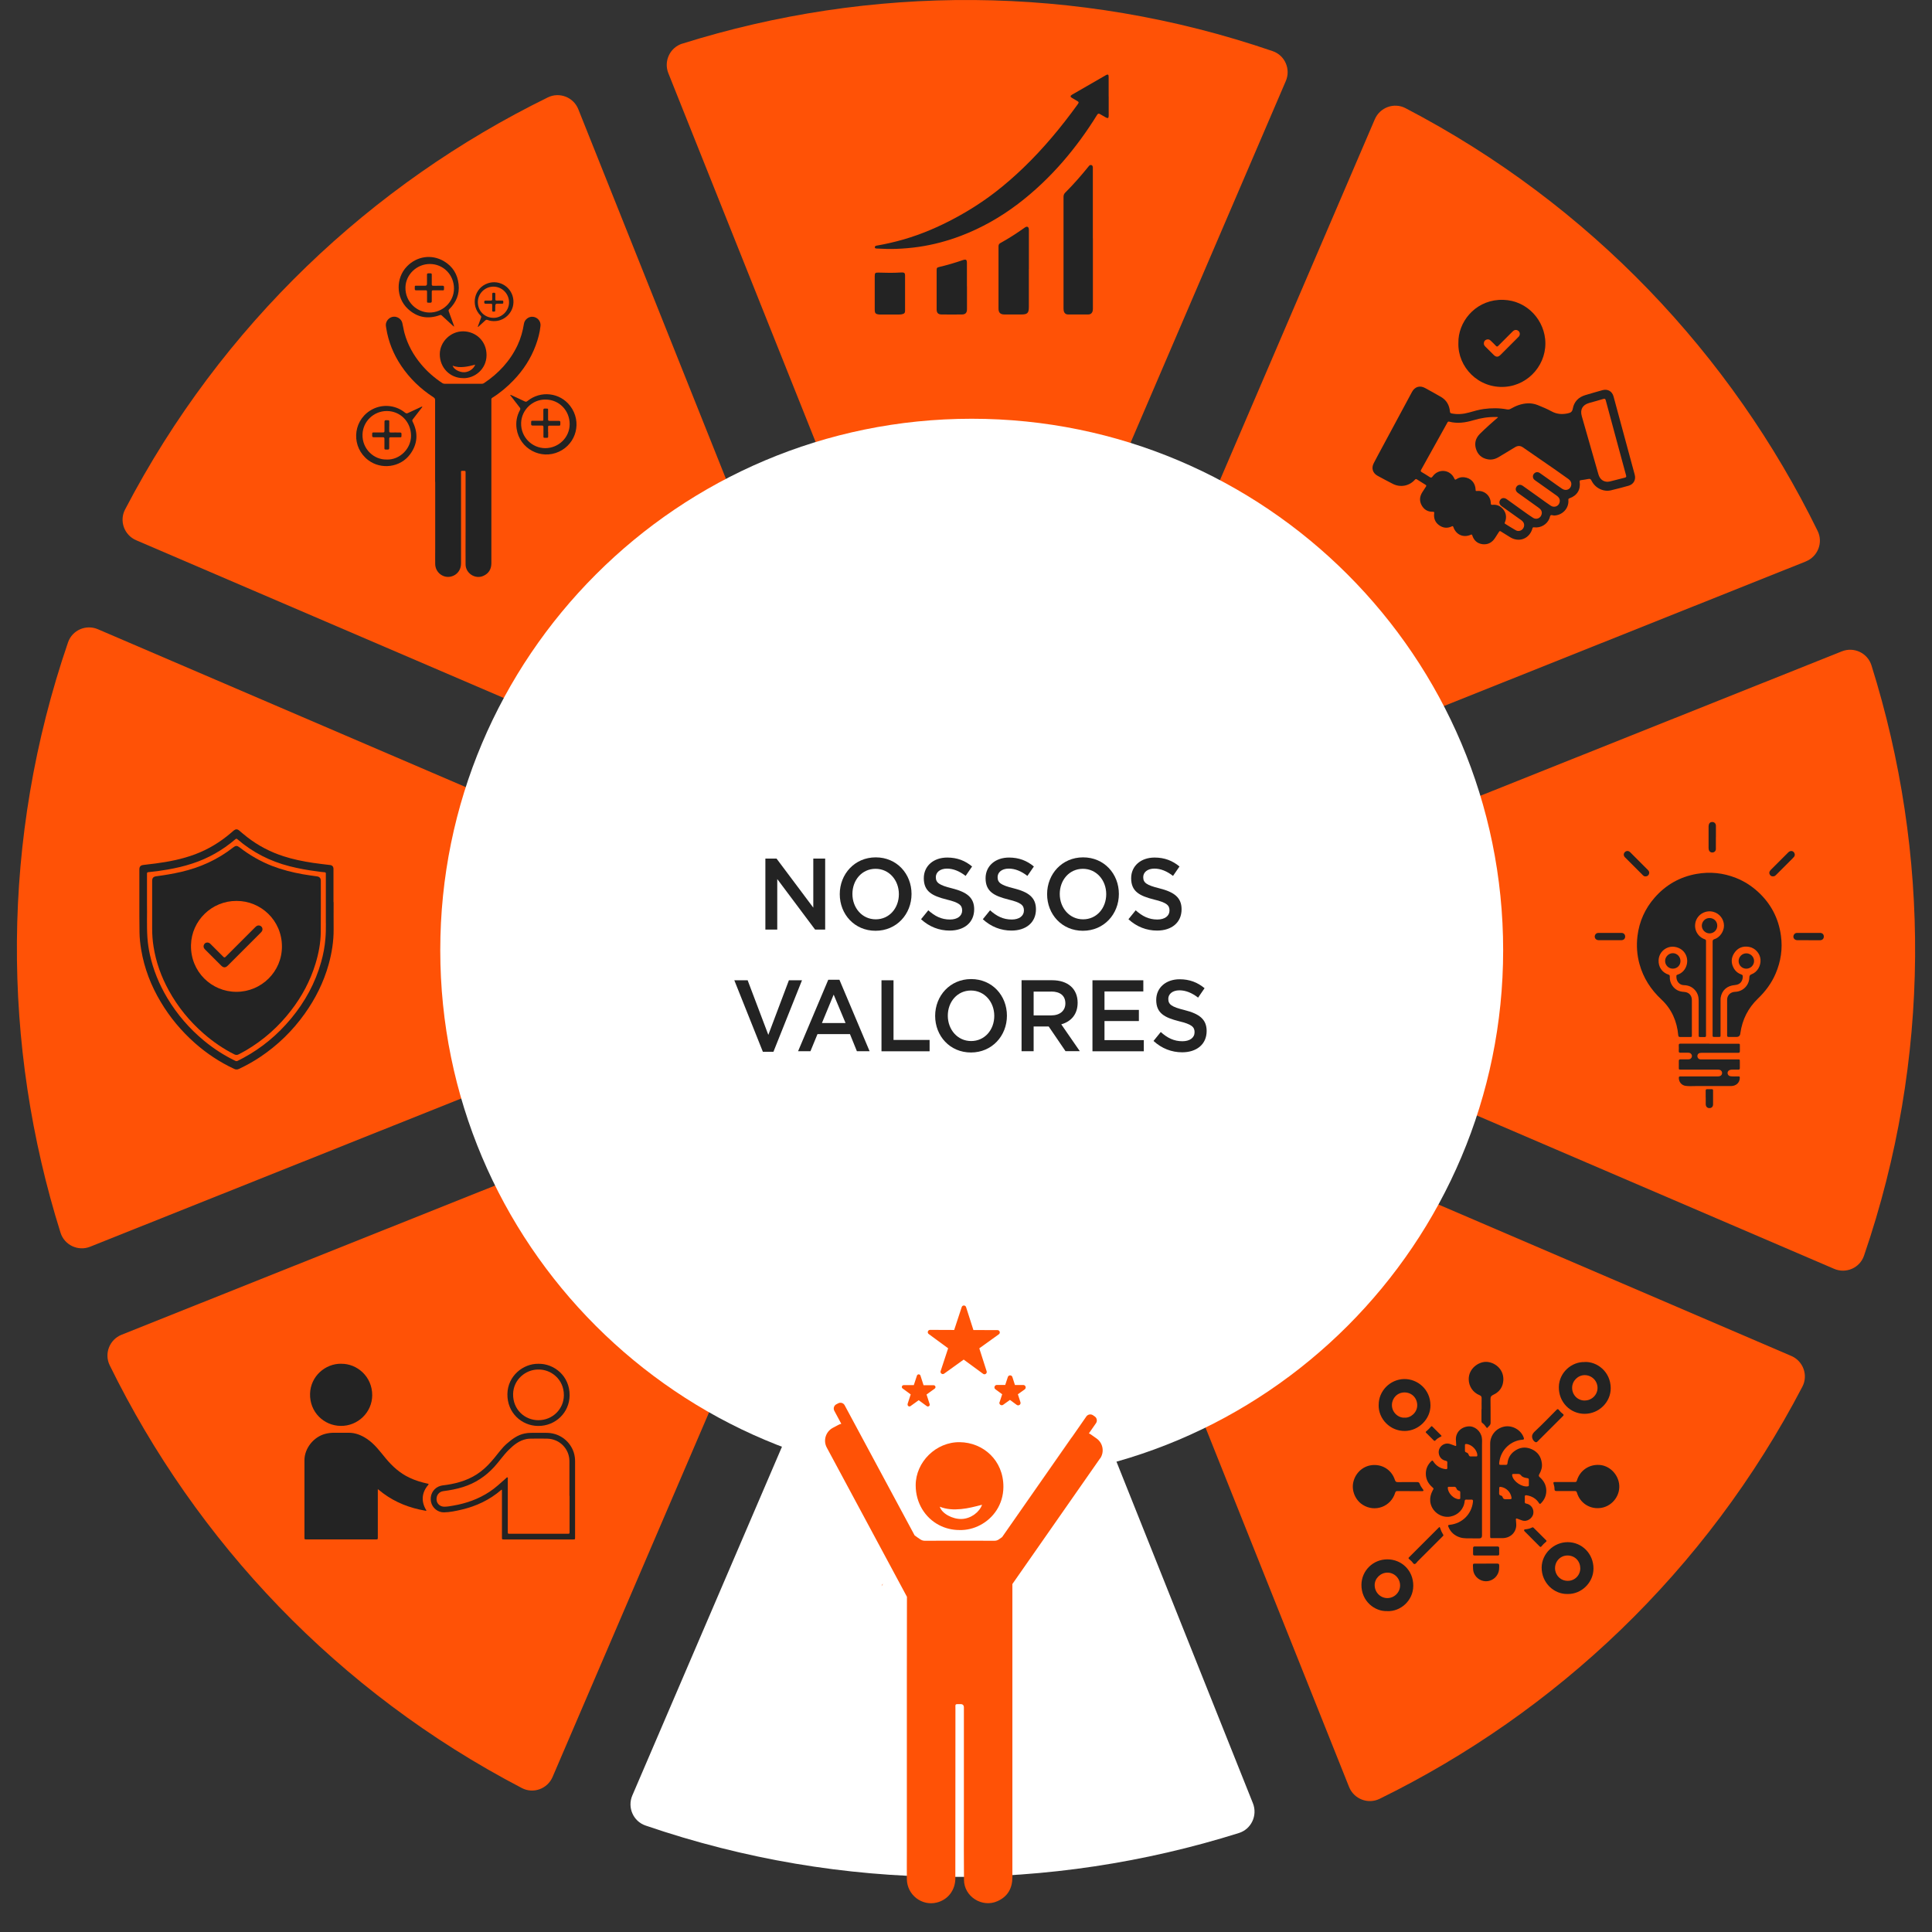 <svg xmlns="http://www.w3.org/2000/svg" width="400" height="400" viewBox="0 0 400 400" fill="none"><rect x="0" y="0" width="400" height="400" fill="#333333" stroke="none"/><g clip-path="url(#clip0_73_633)"><path d="M171.443 173.317L28.183 111.847C25.723 110.787 24.653 107.857 25.893 105.487C45.823 67.267 76.943 38.047 113.423 20.167C115.833 18.987 118.743 20.127 119.733 22.617L177.553 167.367C179.083 171.197 175.223 174.957 171.433 173.337L171.443 173.317Z" fill="#FF5206"></path><path d="M163.423 200.307L18.663 258.117C16.173 259.117 13.343 257.787 12.533 255.227C0.363 216.457 0.103 173.777 14.083 132.997C14.953 130.457 17.813 129.217 20.273 130.277L163.533 191.757C167.323 193.387 167.253 198.777 163.423 200.307Z" fill="#FF5206"></path><path d="M141.263 9.037C180.033 -3.133 222.713 -3.393 263.493 10.587C266.033 11.457 267.273 14.317 266.213 16.777L204.733 160.027C203.103 163.817 197.713 163.747 196.183 159.917L138.373 15.157C137.373 12.667 138.703 9.837 141.263 9.027V9.037Z" fill="#FF5206"></path><path d="M25.163 276.347L169.913 218.527C173.743 216.997 177.503 220.857 175.883 224.647L114.403 367.907C113.343 370.367 110.413 371.437 108.043 370.197C69.823 350.267 40.603 319.147 22.713 282.667C21.533 280.257 22.673 277.347 25.163 276.347Z" fill="#FF5206"></path><path d="M201.293 227.857L259.403 373.347C260.403 375.857 259.073 378.697 256.503 379.507C217.543 391.747 174.633 392.007 133.653 377.957C131.103 377.087 129.853 374.207 130.913 371.737L192.703 227.747C194.333 223.937 199.753 224.007 201.293 227.857Z" fill="white"></path><path d="M373.893 116.237L229.142 174.057C225.312 175.587 221.552 171.727 223.172 167.937L284.643 24.687C285.703 22.227 288.632 21.157 291.002 22.397C329.222 42.327 358.443 73.437 376.323 109.927C377.503 112.337 376.362 115.247 373.872 116.237H373.893Z" fill="#FF5206"></path><path d="M227.613 219.257L370.873 280.737C373.333 281.797 374.403 284.727 373.163 287.097C353.233 325.317 322.113 354.537 285.633 372.427C283.223 373.607 280.313 372.467 279.313 369.977L221.493 225.217C219.963 221.387 223.823 217.627 227.613 219.247V219.257Z" fill="#FF5206"></path><path d="M236.583 192.677L381.333 134.857C383.823 133.857 386.653 135.187 387.463 137.747C399.633 176.507 399.903 219.197 385.923 259.977C385.053 262.517 382.193 263.757 379.733 262.697L236.483 201.217C232.693 199.587 232.763 194.197 236.593 192.667L236.583 192.677Z" fill="#FF5206"></path><path d="M201.182 306.757C261.95 306.757 311.212 257.495 311.212 196.727C311.212 135.959 261.95 86.697 201.182 86.697C140.414 86.697 91.152 135.959 91.152 196.727C91.152 257.495 140.414 306.757 201.182 306.757Z" fill="white"></path><path d="M168.383 177.757H170.843V192.457H168.753L160.923 181.997V192.457H158.463V177.757H160.773L168.383 187.917V177.757Z" fill="#232323"></path><path d="M181.273 192.707C176.913 192.707 173.863 189.287 173.863 185.127C173.863 180.967 176.943 177.507 181.313 177.507C185.683 177.507 188.723 180.927 188.723 185.087C188.723 189.247 185.643 192.707 181.273 192.707ZM181.273 179.877C178.453 179.877 176.483 182.207 176.483 185.087C176.483 187.967 178.493 190.337 181.313 190.337C184.133 190.337 186.103 188.007 186.103 185.127C186.103 182.247 184.093 179.877 181.273 179.877Z" fill="#232323"></path><path d="M197.123 183.927C200.123 184.687 201.693 185.797 201.693 188.257C201.693 191.027 199.603 192.667 196.623 192.667C194.453 192.667 192.403 191.887 190.693 190.317L192.193 188.467C193.553 189.687 194.913 190.377 196.683 190.377C198.223 190.377 199.203 189.637 199.203 188.507C199.203 187.437 198.633 186.867 195.993 186.237C192.973 185.477 191.263 184.557 191.263 181.827C191.263 179.267 193.293 177.547 196.113 177.547C198.183 177.547 199.823 178.197 201.263 179.397L199.923 181.347C198.643 180.357 197.363 179.837 196.063 179.837C194.603 179.837 193.753 180.617 193.753 181.597C193.753 182.747 194.403 183.257 197.123 183.927Z" fill="#232323"></path><path d="M209.913 183.927C212.913 184.687 214.483 185.797 214.483 188.257C214.483 191.027 212.393 192.667 209.413 192.667C207.243 192.667 205.193 191.887 203.483 190.317L204.983 188.467C206.343 189.687 207.703 190.377 209.473 190.377C211.013 190.377 211.993 189.637 211.993 188.507C211.993 187.437 211.423 186.867 208.783 186.237C205.763 185.477 204.053 184.557 204.053 181.827C204.053 179.267 206.083 177.547 208.903 177.547C210.973 177.547 212.613 178.197 214.053 179.397L212.713 181.347C211.433 180.357 210.153 179.837 208.853 179.837C207.393 179.837 206.543 180.617 206.543 181.597C206.543 182.747 207.193 183.257 209.913 183.927Z" fill="#232323"></path><path d="M224.202 192.707C219.842 192.707 216.792 189.287 216.792 185.127C216.792 180.967 219.872 177.507 224.242 177.507C228.612 177.507 231.652 180.927 231.652 185.087C231.652 189.247 228.572 192.707 224.202 192.707ZM224.202 179.877C221.382 179.877 219.412 182.207 219.412 185.087C219.412 187.967 221.422 190.337 224.242 190.337C227.062 190.337 229.032 188.007 229.032 185.127C229.032 182.247 227.022 179.877 224.202 179.877Z" fill="#232323"></path><path d="M240.063 183.927C243.063 184.687 244.633 185.797 244.633 188.257C244.633 191.027 242.543 192.667 239.563 192.667C237.393 192.667 235.343 191.887 233.633 190.317L235.133 188.467C236.493 189.687 237.853 190.377 239.613 190.377C241.153 190.377 242.133 189.637 242.133 188.507C242.133 187.437 241.563 186.867 238.923 186.237C235.903 185.477 234.193 184.557 234.193 181.827C234.193 179.267 236.223 177.547 239.043 177.547C241.113 177.547 242.753 178.197 244.203 179.397L242.863 181.347C241.583 180.357 240.303 179.837 239.003 179.837C237.543 179.837 236.693 180.617 236.693 181.597C236.693 182.747 237.343 183.257 240.063 183.927Z" fill="#232323"></path><path d="M163.343 202.957H166.043L160.133 217.757H157.943L152.033 202.957H154.793L159.073 214.257L163.333 202.957H163.343Z" fill="#232323"></path><path d="M180.053 217.647H177.413L175.973 214.097H169.253L167.793 217.647H165.233L171.483 202.847H173.793L180.043 217.647H180.053ZM172.603 205.927L170.173 211.807H175.063L172.603 205.927Z" fill="#232323"></path><path d="M182.493 202.957H184.993V215.307H192.463V217.657H182.503V202.957H182.493Z" fill="#232323"></path><path d="M201.023 217.907C196.663 217.907 193.613 214.487 193.613 210.327C193.613 206.167 196.693 202.707 201.063 202.707C205.433 202.707 208.473 206.127 208.473 210.287C208.473 214.447 205.393 217.907 201.023 217.907ZM201.023 205.077C198.203 205.077 196.233 207.407 196.233 210.287C196.233 213.167 198.243 215.537 201.063 215.537C203.883 215.537 205.853 213.207 205.853 210.327C205.853 207.447 203.843 205.077 201.023 205.077Z" fill="#232323"></path><path d="M220.613 217.647L217.123 212.527H214.003V217.647H211.503V202.947H217.833C221.103 202.947 223.113 204.727 223.113 207.607C223.113 210.047 221.713 211.517 219.723 212.077L223.563 217.637H220.623L220.613 217.647ZM217.633 205.297H214.003V210.227H217.653C219.443 210.227 220.573 209.257 220.573 207.747C220.573 206.127 219.473 205.287 217.633 205.287V205.297Z" fill="#232323"></path><path d="M236.713 205.267H228.673V209.087H235.793V211.397H228.673V215.347H236.813V217.657H226.183V202.957H236.713V205.267Z" fill="#232323"></path><path d="M245.253 209.127C248.253 209.887 249.823 210.997 249.823 213.457C249.823 216.227 247.733 217.867 244.753 217.867C242.583 217.867 240.533 217.087 238.823 215.517L240.323 213.667C241.683 214.887 243.043 215.577 244.803 215.577C246.343 215.577 247.323 214.847 247.323 213.707C247.323 212.637 246.753 212.067 244.113 211.437C241.093 210.677 239.383 209.757 239.383 207.027C239.383 204.467 241.413 202.747 244.233 202.747C246.303 202.747 247.943 203.397 249.393 204.597L248.053 206.547C246.773 205.557 245.493 205.037 244.193 205.037C242.733 205.037 241.883 205.817 241.883 206.797C241.883 207.957 242.533 208.457 245.253 209.127Z" fill="#232323"></path><path d="M90.083 99.767C90.083 94.127 90.083 88.497 90.083 82.857C90.083 82.567 89.993 82.407 89.753 82.257C87.083 80.527 84.823 78.357 83.053 75.717C81.463 73.347 80.413 70.767 79.963 67.937C79.913 67.617 79.843 67.307 79.913 66.977C80.073 66.207 80.763 65.597 81.543 65.567C82.333 65.537 83.083 66.067 83.283 66.827C83.463 67.527 83.553 68.247 83.743 68.957C84.403 71.377 85.593 73.517 87.193 75.427C88.453 76.937 89.923 78.217 91.563 79.307C91.713 79.407 91.883 79.457 92.063 79.457C94.623 79.457 97.193 79.457 99.753 79.457C99.923 79.457 100.063 79.417 100.203 79.327C103.223 77.307 105.623 74.737 107.173 71.427C107.823 70.027 108.233 68.557 108.473 67.037C108.613 66.137 109.483 65.487 110.353 65.587C111.313 65.697 112.003 66.517 111.903 67.477C111.763 68.867 111.393 70.207 110.913 71.507C109.893 74.257 108.323 76.667 106.283 78.777C104.973 80.137 103.533 81.347 101.933 82.347C101.793 82.437 101.723 82.537 101.733 82.697C101.733 82.797 101.733 82.897 101.733 82.997C101.733 94.187 101.733 105.387 101.733 116.577C101.733 117.807 101.213 118.717 100.083 119.227C98.403 119.987 96.413 118.717 96.393 116.867C96.373 114.647 96.393 112.427 96.393 110.197C96.393 106.087 96.393 101.967 96.393 97.857C96.393 97.487 96.393 97.487 96.023 97.487C95.363 97.487 95.453 97.407 95.453 98.057C95.453 104.267 95.453 110.477 95.453 116.687C95.453 117.997 94.623 119.067 93.393 119.367C91.743 119.767 90.143 118.517 90.103 116.797C90.083 115.787 90.103 114.767 90.103 113.757C90.103 109.097 90.103 104.437 90.103 99.777L90.083 99.767Z" fill="#232323"></path><path d="M95.893 78.287C93.163 78.287 91.053 76.127 91.053 73.347C91.053 70.778 93.293 68.567 95.913 68.597C98.503 68.627 100.753 70.597 100.733 73.547C100.713 76.457 98.253 78.358 95.893 78.297V78.287ZM93.713 75.718C93.933 76.457 95.123 77.108 96.133 77.067C97.163 77.028 98.103 76.308 98.383 75.498C97.613 75.698 96.853 75.897 96.073 75.968C95.273 76.047 94.493 76.017 93.723 75.707L93.713 75.718Z" fill="#232323"></path><path d="M93.983 67.627C93.653 67.327 93.353 67.067 93.063 66.797C92.523 66.307 91.993 65.817 91.463 65.317C91.343 65.207 91.253 65.177 91.083 65.237C88.593 66.147 86.343 65.737 84.413 63.917C81.963 61.607 81.913 57.587 84.243 55.167C86.303 53.037 89.363 52.577 91.923 54.087C93.723 55.157 94.733 56.777 94.953 58.877C95.163 60.907 94.453 62.607 93.013 64.017C92.863 64.167 92.843 64.297 92.913 64.487C93.263 65.417 93.593 66.357 93.933 67.287C93.963 67.367 94.013 67.447 93.983 67.607V67.627ZM88.993 54.657C86.263 54.657 84.003 56.857 83.943 59.487C83.873 62.507 86.313 64.677 88.883 64.707C91.603 64.747 93.983 62.547 93.993 59.747C93.993 56.897 91.793 54.657 88.993 54.657Z" fill="#232323"></path><path d="M105.663 81.767C105.763 81.737 105.833 81.807 105.913 81.837C106.823 82.257 107.743 82.667 108.643 83.107C108.873 83.217 109.013 83.177 109.203 83.027C111.933 80.807 115.943 81.257 118.063 84.067C120.533 87.327 119.323 91.857 115.733 93.517C111.963 95.257 107.583 92.897 106.963 88.787C106.753 87.417 106.993 86.107 107.653 84.897C107.773 84.677 107.743 84.537 107.593 84.357C106.973 83.577 106.373 82.787 105.773 81.997C105.723 81.927 105.643 81.877 105.653 81.767H105.663ZM112.943 82.727C110.233 82.677 107.973 84.897 107.893 87.557C107.803 90.557 110.223 92.797 112.903 92.787C115.673 92.767 117.933 90.567 117.943 87.827C117.943 84.967 115.753 82.727 112.943 82.727Z" fill="#232323"></path><path d="M87.423 84.197C87.443 84.317 87.353 84.377 87.293 84.447C86.693 85.237 86.093 86.027 85.473 86.807C85.333 86.977 85.333 87.107 85.433 87.307C86.623 89.657 86.463 91.937 84.903 94.057C82.903 96.777 78.913 97.307 76.223 95.257C72.763 92.617 72.943 87.407 76.573 85.047C78.833 83.577 81.763 83.727 83.863 85.437C84.063 85.597 84.213 85.627 84.453 85.517C85.323 85.097 86.203 84.697 87.083 84.297C87.183 84.247 87.283 84.167 87.403 84.197H87.423ZM80.073 95.147C82.773 95.227 85.113 92.897 85.103 90.197C85.083 87.347 82.903 85.107 80.093 85.097C77.353 85.097 75.133 87.267 75.053 89.937C74.963 93.027 77.503 95.227 80.073 95.137V95.147Z" fill="#232323"></path><path d="M98.943 67.668C98.923 67.547 98.983 67.448 99.023 67.347C99.213 66.828 99.393 66.297 99.593 65.787C99.673 65.588 99.633 65.478 99.483 65.328C97.363 63.227 98.173 59.627 100.983 58.657C103.463 57.797 106.083 59.528 106.293 62.148C106.483 64.537 104.593 66.377 102.533 66.478C101.983 66.507 101.453 66.448 100.953 66.248C100.743 66.168 100.603 66.207 100.453 66.358C100.003 66.778 99.543 67.198 99.083 67.608C99.043 67.638 99.013 67.698 98.933 67.688L98.943 67.668ZM105.393 62.608C105.393 60.797 103.943 59.347 102.153 59.347C100.393 59.347 98.933 60.778 98.933 62.538C98.933 64.418 100.363 65.787 102.153 65.808C103.903 65.828 105.393 64.338 105.393 62.597V62.608Z" fill="#232323"></path><path d="M88.413 61.367C88.413 61.047 88.403 60.717 88.413 60.397C88.413 60.177 88.353 60.097 88.123 60.107C87.483 60.117 86.833 60.107 86.183 60.107C85.953 60.107 85.863 60.047 85.873 59.807C85.893 59.027 85.773 59.167 86.523 59.157C87.023 59.157 87.523 59.157 88.033 59.157C88.279 59.157 88.403 59.027 88.403 58.767C88.403 58.137 88.403 57.517 88.403 56.887C88.403 56.657 88.483 56.587 88.703 56.587C89.483 56.597 89.383 56.517 89.393 57.257C89.393 57.787 89.403 58.317 89.393 58.847C89.393 59.097 89.473 59.167 89.723 59.167C90.353 59.157 90.973 59.167 91.603 59.157C91.863 59.157 91.943 59.247 91.933 59.497C91.913 60.227 91.983 60.107 91.313 60.107C90.763 60.107 90.223 60.107 89.673 60.107C89.463 60.107 89.393 60.177 89.393 60.387C89.393 61.037 89.393 61.697 89.393 62.347C89.393 62.587 89.303 62.677 89.063 62.677C88.293 62.667 88.423 62.727 88.413 62.037C88.413 61.817 88.413 61.587 88.413 61.367Z" fill="#232323"></path><path d="M113.493 89.397C113.493 89.727 113.493 90.057 113.493 90.387C113.493 90.567 113.423 90.647 113.243 90.647C112.393 90.637 112.523 90.747 112.513 89.957C112.513 89.447 112.513 88.937 112.513 88.427C112.513 88.197 112.443 88.107 112.203 88.107C111.563 88.117 110.933 88.107 110.293 88.107C110.053 88.107 109.963 88.027 109.963 87.777C109.983 86.997 109.893 87.127 110.613 87.117C111.123 87.117 111.633 87.117 112.143 87.117C112.493 87.117 112.493 87.117 112.493 86.757C112.493 86.147 112.493 85.537 112.493 84.927C112.493 84.677 112.553 84.577 112.823 84.587C113.583 84.617 113.473 84.487 113.473 85.247C113.473 85.777 113.473 86.307 113.473 86.837C113.473 87.057 113.533 87.137 113.763 87.137C114.403 87.127 115.053 87.137 115.693 87.137C115.923 87.137 116.013 87.197 116.013 87.437C115.993 88.217 116.123 88.117 115.333 88.127C114.803 88.127 114.273 88.127 113.743 88.127C113.543 88.127 113.473 88.197 113.473 88.397C113.483 88.737 113.473 89.077 113.473 89.417L113.493 89.397Z" fill="#232323"></path><path d="M80.583 88.267C80.583 88.577 80.593 88.897 80.583 89.207C80.573 89.457 80.643 89.558 80.913 89.547C81.543 89.528 82.163 89.547 82.793 89.547C83.033 89.547 83.133 89.608 83.123 89.868C83.103 90.627 83.223 90.537 82.453 90.537C81.923 90.537 81.393 90.537 80.863 90.537C80.653 90.537 80.583 90.607 80.583 90.817C80.583 91.457 80.583 92.107 80.583 92.747C80.583 92.997 80.503 93.078 80.253 93.078C79.503 93.058 79.593 93.157 79.593 92.417C79.593 91.897 79.583 91.377 79.593 90.857C79.593 90.617 79.523 90.527 79.273 90.527C78.643 90.537 78.023 90.527 77.393 90.527C77.133 90.527 77.043 90.448 77.053 90.188C77.073 89.438 76.973 89.547 77.693 89.537C78.223 89.537 78.753 89.527 79.283 89.537C79.543 89.537 79.603 89.447 79.603 89.207C79.593 88.587 79.603 87.967 79.603 87.357C79.603 87.097 79.663 86.987 79.943 86.997C80.673 87.027 80.583 86.897 80.593 87.637C80.593 87.847 80.593 88.047 80.593 88.257L80.583 88.267Z" fill="#232323"></path><path d="M102.533 63.697C102.533 63.907 102.533 64.108 102.533 64.317C102.533 64.537 102.373 64.517 102.233 64.517C102.083 64.517 101.903 64.558 101.903 64.317C101.903 63.928 101.903 63.547 101.903 63.157C101.903 62.958 101.843 62.888 101.643 62.888C101.283 62.888 100.923 62.888 100.573 62.888C100.313 62.898 100.253 62.778 100.253 62.547C100.253 62.328 100.313 62.218 100.563 62.227C100.913 62.237 101.263 62.227 101.613 62.227C101.853 62.237 101.923 62.148 101.913 61.917C101.893 61.557 101.913 61.197 101.913 60.847C101.913 60.597 102.063 60.608 102.233 60.608C102.403 60.608 102.553 60.608 102.553 60.847C102.543 61.208 102.553 61.568 102.553 61.917C102.553 62.148 102.613 62.248 102.853 62.227C103.183 62.208 103.513 62.227 103.843 62.227C104.193 62.227 104.203 62.248 104.203 62.557C104.203 62.867 104.183 62.877 103.823 62.877C103.523 62.877 103.233 62.877 102.933 62.877C102.673 62.877 102.543 63.011 102.543 63.278C102.543 63.407 102.543 63.547 102.543 63.678L102.533 63.697Z" fill="#232323"></path><path d="M229.543 19.957C229.543 21.287 229.543 22.617 229.543 23.947C229.543 24.467 229.373 24.557 228.933 24.307C228.533 24.077 228.133 23.847 227.733 23.617C227.483 23.467 227.313 23.507 227.153 23.767C225.023 27.217 222.643 30.487 219.983 33.547C217.193 36.747 214.133 39.657 210.753 42.227C207.143 44.967 203.233 47.187 198.993 48.807C196.133 49.897 193.203 50.677 190.173 51.117C188.643 51.337 187.113 51.467 185.563 51.527C184.213 51.577 182.863 51.527 181.523 51.457C181.333 51.447 181.123 51.437 181.123 51.187C181.123 50.957 181.303 50.897 181.493 50.857C183.383 50.527 185.253 50.097 187.103 49.567C190.823 48.487 194.353 46.967 197.753 45.137C200.733 43.537 203.563 41.717 206.233 39.647C208.213 38.107 210.093 36.457 211.903 34.717C216.063 30.717 219.733 26.287 223.113 21.617C223.413 21.207 223.393 21.117 222.953 20.867C222.613 20.667 222.283 20.477 221.953 20.277C221.553 20.037 221.553 19.837 221.963 19.597C223.013 18.987 224.073 18.377 225.123 17.777C226.403 17.037 227.693 16.297 228.973 15.557C229.373 15.327 229.533 15.427 229.533 15.887C229.533 17.247 229.533 18.607 229.533 19.967L229.543 19.957Z" fill="#232323"></path><path d="M226.272 49.407C226.272 54.187 226.272 58.977 226.272 63.757C226.272 63.927 226.272 64.107 226.242 64.277C226.162 64.787 225.842 65.097 225.332 65.107C223.932 65.117 222.532 65.117 221.132 65.107C220.622 65.107 220.302 64.787 220.222 64.277C220.202 64.147 220.202 64.017 220.192 63.877C220.192 56.167 220.192 48.457 220.192 40.757C220.192 40.407 220.292 40.137 220.542 39.887C222.252 38.177 223.852 36.347 225.372 34.467C225.522 34.277 225.682 34.087 225.952 34.177C226.242 34.267 226.262 34.527 226.262 34.777C226.262 36.527 226.262 38.277 226.262 40.017C226.262 43.147 226.262 46.277 226.262 49.397L226.272 49.407Z" fill="#232323"></path><path d="M213.012 55.687C213.012 58.317 213.012 60.947 213.012 63.567C213.012 64.807 212.712 65.107 211.472 65.107C210.292 65.107 209.122 65.107 207.942 65.107C207.112 65.107 206.732 64.727 206.732 63.907C206.732 59.607 206.732 55.297 206.732 50.997C206.732 50.657 206.852 50.457 207.152 50.297C208.852 49.367 210.472 48.317 212.052 47.197C212.162 47.117 212.272 47.037 212.392 46.987C212.662 46.857 212.922 46.977 212.982 47.267C213.022 47.437 213.022 47.607 213.022 47.787C213.022 50.427 213.022 53.067 213.022 55.697L213.012 55.687Z" fill="#232323"></path><path d="M200.202 59.287C200.202 60.867 200.202 62.457 200.202 64.037C200.202 64.737 199.892 65.097 199.192 65.107C197.772 65.127 196.352 65.127 194.932 65.107C194.212 65.097 193.922 64.757 193.922 64.047C193.922 61.357 193.922 58.667 193.922 55.977C193.922 55.467 193.982 55.387 194.482 55.267C196.112 54.887 197.722 54.407 199.302 53.867C200.022 53.617 200.192 53.747 200.192 54.527C200.192 56.107 200.192 57.697 200.192 59.277L200.202 59.287Z" fill="#232323"></path><path d="M187.383 60.697C187.383 61.917 187.383 63.127 187.383 64.347C187.383 64.757 187.263 64.917 186.873 65.027C186.643 65.097 186.413 65.117 186.173 65.117C184.883 65.117 183.603 65.117 182.313 65.117C182.233 65.117 182.153 65.117 182.073 65.117C181.273 65.047 181.103 64.867 181.103 64.077C181.103 61.767 181.103 59.457 181.103 57.147C181.103 56.517 181.233 56.417 181.863 56.437C183.403 56.487 184.943 56.517 186.483 56.417C186.583 56.417 186.683 56.407 186.793 56.407C187.223 56.407 187.383 56.567 187.383 57.007C187.383 58.247 187.383 59.477 187.383 60.717V60.697Z" fill="#232323"></path><path d="M304.873 318.497C304.063 318.477 303.143 318.577 302.263 318.297C301.143 317.937 300.333 317.227 299.883 316.127C299.743 315.797 299.793 315.737 300.143 315.697C302.733 315.437 304.703 313.477 304.963 310.907C304.993 310.617 304.943 310.447 304.593 310.477C304.253 310.507 303.913 310.487 303.573 310.477C303.343 310.477 303.263 310.567 303.243 310.797C303.083 312.417 301.913 313.677 300.303 313.987C298.293 314.367 296.303 312.857 296.113 310.827C296.043 310.037 296.233 309.327 296.593 308.637C296.853 308.157 296.903 308.237 296.453 307.827C295.723 307.167 295.283 306.357 295.213 305.377C295.133 304.237 295.533 303.267 296.373 302.487C296.573 302.297 296.653 302.437 296.753 302.587C297.353 303.497 298.183 304.017 299.253 304.167C299.543 304.207 299.683 304.147 299.653 303.827C299.633 303.497 299.633 303.167 299.653 302.837C299.663 302.587 299.583 302.487 299.323 302.437C298.443 302.267 297.873 301.547 297.863 300.647C297.863 299.847 298.443 299.117 299.243 298.917C299.643 298.817 300.033 298.877 300.413 299.027C300.703 299.137 300.983 299.237 301.273 299.347C301.433 299.407 301.513 299.357 301.493 299.177C301.463 298.797 301.433 298.407 301.423 298.027C301.393 296.567 302.493 295.427 304.043 295.317C305.323 295.217 306.563 296.287 306.793 297.617C306.883 298.137 306.833 298.647 306.833 299.167C306.833 305.427 306.833 311.687 306.833 317.937C306.833 318.317 306.649 318.507 306.283 318.507C305.843 318.507 305.403 318.507 304.863 318.507L304.873 318.497ZM300.593 307.827C300.383 307.827 300.163 307.827 299.953 307.827C299.823 307.827 299.753 307.867 299.753 308.027C299.753 309.117 300.953 310.367 302.043 310.387C302.233 310.387 302.343 310.337 302.333 310.127C302.333 309.747 302.333 309.357 302.333 308.977C302.333 308.797 302.253 308.707 302.093 308.657C301.853 308.587 301.633 308.457 301.563 308.217C301.453 307.857 301.223 307.787 300.903 307.827C300.803 307.837 300.703 307.827 300.603 307.827H300.593ZM304.993 301.537C305.213 301.537 305.423 301.537 305.643 301.537C305.803 301.537 305.863 301.477 305.863 301.307C305.863 300.207 304.643 298.987 303.543 298.967C303.363 298.967 303.303 299.027 303.303 299.197C303.303 299.567 303.303 299.947 303.303 300.317C303.303 300.517 303.353 300.627 303.553 300.697C303.793 300.767 304.003 300.927 304.063 301.167C304.153 301.507 304.353 301.577 304.663 301.537C304.773 301.527 304.893 301.537 305.003 301.537H304.993Z" fill="#232323"></path><path d="M308.522 308.417C308.522 305.257 308.522 302.087 308.522 298.927C308.522 297.177 309.712 295.727 311.412 295.367C313.112 295.007 314.942 296.057 315.482 297.677C315.582 297.967 315.492 298.057 315.212 298.077C312.892 298.247 310.722 300.047 310.402 302.797C310.352 303.247 310.382 303.287 310.832 303.287C311.122 303.287 311.422 303.267 311.712 303.287C311.992 303.307 312.092 303.187 312.112 302.917C312.222 301.907 312.682 301.087 313.492 300.477C314.602 299.637 315.822 299.477 317.082 300.027C318.372 300.587 319.082 301.607 319.232 303.017C319.322 303.817 319.082 304.547 318.692 305.217C318.532 305.487 318.572 305.657 318.802 305.847C319.602 306.547 320.092 307.417 320.142 308.497C320.182 309.587 319.782 310.507 319.012 311.267C318.862 311.417 318.752 311.387 318.642 311.207C318.042 310.267 317.172 309.757 316.082 309.587C315.812 309.547 315.672 309.587 315.692 309.907C315.712 310.257 315.702 310.607 315.692 310.957C315.692 311.157 315.752 311.257 315.972 311.297C317.012 311.467 317.672 312.467 317.432 313.487C317.252 314.277 316.232 315.167 315.132 314.787C314.792 314.667 314.452 314.547 314.112 314.417C313.912 314.337 313.842 314.397 313.852 314.607C313.872 314.877 313.882 315.147 313.912 315.417C314.082 316.977 312.942 318.457 311.022 318.457C310.332 318.457 309.642 318.457 308.952 318.457C308.532 318.457 308.522 318.437 308.522 318.007C308.522 314.797 308.522 311.587 308.522 308.377V308.417ZM313.902 305.167C313.732 305.167 313.562 305.177 313.392 305.167C313.082 305.137 313.032 305.257 313.092 305.547C313.342 306.747 315.122 307.947 316.342 307.727C316.512 307.697 316.532 307.597 316.532 307.467C316.532 307.107 316.522 306.737 316.532 306.377C316.532 306.147 316.452 306.067 316.232 306.037C315.752 305.967 315.242 305.877 314.922 305.467C314.722 305.207 314.522 305.147 314.232 305.167C314.122 305.177 314.002 305.167 313.892 305.167H313.902ZM310.382 308.677C310.382 308.777 310.382 308.877 310.382 308.987C310.352 309.297 310.372 309.567 310.772 309.647C310.912 309.677 311.052 309.797 311.092 309.937C311.232 310.437 311.592 310.427 311.992 310.397C312.162 310.387 312.332 310.397 312.502 310.397C312.952 310.397 313.002 310.327 312.912 309.907C312.692 308.857 311.862 308.057 310.802 307.857C310.442 307.797 310.392 307.837 310.392 308.207C310.392 308.367 310.392 308.527 310.392 308.677H310.382Z" fill="#232323"></path><path d="M291.813 308.717C290.973 308.717 290.133 308.717 289.293 308.717C289.043 308.717 288.943 308.797 288.863 309.037C287.983 311.937 284.693 313.167 282.143 311.557C280.623 310.597 279.803 308.667 280.173 306.927C280.573 305.057 282.033 303.647 283.843 303.367C286.073 303.027 288.113 304.267 288.803 306.417C288.913 306.757 289.073 306.867 289.423 306.857C290.733 306.837 292.053 306.857 293.373 306.847C293.663 306.847 293.833 306.917 293.933 307.207C294.073 307.607 294.313 307.947 294.563 308.297C294.633 308.397 294.753 308.487 294.693 308.627C294.623 308.767 294.473 308.727 294.363 308.727C293.513 308.727 292.663 308.727 291.813 308.727V308.717Z" fill="#232323"></path><path d="M324.023 306.837C324.713 306.837 325.403 306.837 326.093 306.837C326.313 306.837 326.413 306.757 326.473 306.547C327.093 304.457 328.963 303.167 331.133 303.297C333.133 303.417 334.873 305.057 335.203 307.117C335.583 309.457 333.943 311.747 331.593 312.177C329.293 312.587 327.143 311.267 326.483 309.027C326.413 308.787 326.303 308.707 326.063 308.707C324.803 308.717 323.543 308.707 322.293 308.707C321.983 308.707 321.843 308.637 321.843 308.297C321.843 307.917 321.763 307.527 321.643 307.167C321.563 306.927 321.643 306.837 321.883 306.837C322.593 306.837 323.313 306.837 324.023 306.837Z" fill="#232323"></path><path d="M287.203 333.557C284.683 333.677 281.832 331.557 281.872 328.087C281.912 325.177 284.282 322.837 287.252 322.847C290.102 322.847 292.622 325.057 292.602 328.337C292.582 331.427 289.923 333.697 287.203 333.567V333.557ZM289.872 328.247C289.872 326.777 288.702 325.597 287.252 325.597C285.832 325.597 284.602 326.797 284.612 328.177C284.612 329.677 285.792 330.867 287.242 330.867C288.682 330.867 289.872 329.677 289.872 328.257V328.247Z" fill="#232323"></path><path d="M285.443 290.847C285.433 287.957 287.823 285.577 290.693 285.517C293.463 285.457 296.143 287.647 296.163 290.957C296.183 293.787 293.733 296.217 290.903 296.267C287.843 296.327 285.363 293.797 285.433 290.847H285.443ZM290.803 293.507C292.043 293.607 293.443 292.447 293.423 290.917C293.403 289.427 292.283 288.287 290.793 288.287C289.333 288.287 288.223 289.417 288.183 290.847C288.143 292.437 289.553 293.607 290.803 293.507Z" fill="#232323"></path><path d="M328.112 281.987C330.592 281.867 333.462 283.947 333.482 287.407C333.492 290.307 331.032 292.717 328.082 292.717C325.072 292.717 322.692 290.267 322.742 287.157C322.792 284.177 325.372 281.907 328.112 281.997V281.987ZM328.112 289.957C329.562 289.957 330.752 288.777 330.752 287.357C330.752 285.897 329.572 284.717 328.112 284.707C326.692 284.697 325.492 285.897 325.492 287.327C325.492 288.817 326.632 289.967 328.112 289.967V289.957Z" fill="#232323"></path><path d="M324.563 330.017C321.783 330.107 319.143 327.727 319.183 324.507C319.223 321.687 321.663 319.287 324.563 319.287C327.553 319.287 329.923 321.707 329.913 324.767C329.903 327.677 327.393 330.087 324.553 330.017H324.563ZM327.173 324.667C327.163 323.167 326.023 322.047 324.543 322.047C323.083 322.047 321.963 323.207 321.953 324.667C321.943 326.017 323.003 327.297 324.593 327.297C326.063 327.297 327.193 326.117 327.183 324.667H327.173Z" fill="#232323"></path><path d="M306.753 291.747C306.753 290.997 306.733 290.247 306.753 289.507C306.763 289.167 306.663 288.997 306.323 288.857C304.943 288.307 304.093 287.007 304.083 285.547C304.083 283.317 306.093 281.977 307.613 281.957C309.303 281.937 311.343 283.337 311.253 285.707C311.193 287.127 310.473 288.177 309.173 288.777C308.743 288.977 308.583 289.187 308.593 289.677C308.633 291.307 308.593 292.937 308.613 294.577C308.613 295.107 308.183 295.287 307.943 295.617C307.873 295.717 307.783 295.587 307.733 295.517C307.493 295.167 307.223 294.847 306.883 294.597C306.733 294.487 306.723 294.337 306.723 294.167C306.723 293.367 306.723 292.557 306.723 291.757L306.753 291.747Z" fill="#232323"></path><path d="M307.693 323.727C308.463 323.727 309.233 323.727 310.003 323.727C310.293 323.727 310.403 323.827 310.393 324.127C310.393 324.707 310.393 325.277 310.123 325.817C309.593 326.927 308.373 327.567 307.173 327.337C305.963 327.107 305.003 326.047 304.983 324.817C304.953 323.517 304.783 323.757 305.993 323.737C306.563 323.727 307.123 323.737 307.693 323.737V323.727Z" fill="#232323"></path><path d="M298.843 317.817C298.833 317.987 298.703 318.067 298.613 318.157C296.913 319.857 295.213 321.557 293.513 323.257C293.303 323.467 293.133 323.807 292.863 323.817C292.603 323.817 292.473 323.447 292.263 323.257C292.083 323.097 291.913 322.927 291.733 322.777C291.583 322.657 291.583 322.537 291.733 322.417C291.763 322.387 291.793 322.357 291.833 322.317C293.813 320.337 295.793 318.357 297.773 316.377C298.073 316.077 298.073 316.077 298.203 316.477C298.323 316.867 298.503 317.237 298.713 317.587C298.763 317.667 298.803 317.747 298.843 317.807V317.817Z" fill="#232323"></path><path d="M318.032 298.607C317.792 298.607 317.472 298.277 317.352 298.027C317.032 297.337 317.222 296.877 317.782 296.347C319.312 294.917 320.772 293.407 322.242 291.917C322.452 291.707 322.572 291.667 322.762 291.927C322.992 292.237 323.272 292.507 323.582 292.737C323.762 292.877 323.792 292.987 323.612 293.167C321.842 294.927 320.082 296.687 318.322 298.447C318.252 298.517 318.182 298.607 318.032 298.587V298.607Z" fill="#232323"></path><path d="M307.683 320.177C308.453 320.177 309.223 320.177 309.993 320.177C310.283 320.177 310.403 320.267 310.393 320.567C310.373 320.947 310.393 321.337 310.393 321.727C310.393 321.937 310.323 322.047 310.103 322.047C308.493 322.047 306.883 322.047 305.273 322.047C305.043 322.047 304.983 321.937 304.983 321.727C304.983 321.327 304.993 320.937 304.983 320.537C304.983 320.267 305.083 320.177 305.343 320.177C306.123 320.177 306.913 320.177 307.693 320.177H307.683Z" fill="#232323"></path><path d="M317.293 316.217C317.413 316.207 317.473 316.277 317.543 316.337C318.383 317.177 319.223 318.017 320.073 318.857C320.223 318.997 320.233 319.107 320.063 319.237C319.723 319.507 319.423 319.807 319.153 320.147C319.023 320.307 318.923 320.327 318.773 320.177C317.743 319.137 316.713 318.107 315.683 317.077C315.603 316.997 315.523 316.917 315.553 316.777C315.593 316.637 315.713 316.637 315.823 316.627C316.303 316.577 316.763 316.477 317.193 316.257C317.233 316.237 317.273 316.227 317.303 316.217H317.293Z" fill="#232323"></path><path d="M298.443 297.267C298.453 297.387 298.373 297.417 298.303 297.447C297.873 297.637 297.493 297.897 297.173 298.237C297.063 298.347 296.973 298.347 296.853 298.237C296.323 297.707 295.803 297.177 295.273 296.657C295.163 296.547 295.143 296.457 295.273 296.357C295.633 296.067 295.953 295.727 296.263 295.377C296.353 295.277 296.433 295.237 296.543 295.347C297.153 295.957 297.763 296.567 298.363 297.167C298.393 297.197 298.413 297.237 298.433 297.267H298.443Z" fill="#232323"></path><path d="M321.663 106.697C321.473 106.737 321.203 106.557 321.043 106.697C320.893 106.827 320.893 107.107 320.803 107.317C320.303 108.587 318.983 109.357 317.613 109.177C317.383 109.147 317.323 109.217 317.273 109.417C316.653 111.577 314.463 112.397 312.583 111.177C311.973 110.787 311.343 110.417 310.733 110.027C310.563 109.917 310.463 109.927 310.353 110.107C310.083 110.537 309.803 110.967 309.523 111.397C308.913 112.337 308.033 112.807 306.923 112.667C305.843 112.527 305.143 111.877 304.813 110.837C304.753 110.637 304.683 110.637 304.503 110.717C302.983 111.387 301.463 110.717 300.913 109.147C300.843 108.947 300.793 108.877 300.563 108.987C299.623 109.437 298.723 109.317 297.903 108.707C297.103 108.107 296.803 107.257 296.933 106.277C296.973 105.987 296.893 105.947 296.643 105.957C295.603 105.977 294.823 105.507 294.333 104.607C293.843 103.707 293.913 102.797 294.463 101.927C294.703 101.547 294.953 101.157 295.203 100.787C295.333 100.597 295.343 100.487 295.123 100.357C294.533 99.997 293.943 99.627 293.363 99.257C293.183 99.137 293.083 99.167 292.933 99.327C291.753 100.647 289.913 100.977 288.343 100.167C287.293 99.627 286.253 99.077 285.213 98.507C284.203 97.957 283.883 96.927 284.413 95.907C284.993 94.777 285.603 93.667 286.203 92.547C288.243 88.737 290.293 84.937 292.343 81.137C292.923 80.057 293.983 79.747 295.053 80.337C296.143 80.937 297.243 81.537 298.323 82.167C299.483 82.837 300.073 83.877 300.193 85.197C300.213 85.457 300.313 85.547 300.543 85.597C301.763 85.847 302.953 85.737 304.143 85.407C305.153 85.127 306.163 84.817 307.213 84.677C308.803 84.467 310.403 84.457 311.983 84.757C312.273 84.807 312.523 84.787 312.783 84.627C313.873 83.997 315.033 83.557 316.313 83.507C317.013 83.477 317.693 83.607 318.343 83.857C319.333 84.247 320.313 84.667 321.253 85.177C322.323 85.757 323.433 85.837 324.613 85.577C325.203 85.447 325.503 85.277 325.633 84.597C325.893 83.167 326.813 82.227 328.213 81.807C329.383 81.447 330.563 81.127 331.743 80.787C332.853 80.477 333.773 80.987 334.073 82.107C335.533 87.497 336.993 92.887 338.453 98.287C338.733 99.337 338.223 100.267 337.173 100.567C335.963 100.907 334.743 101.227 333.523 101.517C331.953 101.887 330.233 101.027 329.513 99.517C329.363 99.197 329.203 99.087 328.843 99.167C328.333 99.277 327.813 99.337 327.303 99.417C327.113 99.447 327.013 99.497 327.053 99.747C327.293 101.357 326.503 102.627 324.963 103.157C324.773 103.227 324.693 103.287 324.713 103.507C324.873 105.247 323.453 106.747 321.643 106.737L321.663 106.697ZM310.153 86.397C309.973 86.307 309.833 86.337 309.703 86.337C308.113 86.297 306.573 86.557 305.053 87.007C303.403 87.497 301.733 87.747 300.023 87.297C299.813 87.247 299.743 87.347 299.663 87.497C297.853 90.757 296.043 94.017 294.223 97.277C294.103 97.497 294.123 97.607 294.333 97.737C294.893 98.067 295.443 98.397 295.983 98.757C296.273 98.947 296.403 98.927 296.613 98.637C297.833 96.937 300.273 97.187 301.113 99.097C301.233 99.367 301.323 99.347 301.533 99.207C302.013 98.887 302.543 98.747 303.113 98.807C304.543 98.957 305.453 99.947 305.513 101.417C305.513 101.587 305.503 101.687 305.743 101.657C307.303 101.477 308.613 102.597 308.653 104.167C308.653 104.477 308.753 104.547 309.053 104.517C309.723 104.447 310.333 104.637 310.853 105.077C311.773 105.847 312.053 107.007 311.583 108.117C311.523 108.247 311.463 108.357 311.633 108.457C312.373 108.907 313.093 109.377 313.843 109.797C314.473 110.147 315.273 109.797 315.493 109.107C315.673 108.557 315.473 108.057 314.933 107.677C313.593 106.727 312.253 105.777 310.913 104.817C310.393 104.447 310.293 103.917 310.623 103.467C310.933 103.047 311.473 102.997 311.973 103.367C313.063 104.147 314.143 104.927 315.233 105.707C315.953 106.217 316.663 106.747 317.413 107.217C318.123 107.667 319.003 107.267 319.183 106.447C319.323 105.837 319.003 105.437 318.533 105.107C317.113 104.097 315.693 103.077 314.273 102.057C313.783 101.707 313.683 101.197 313.983 100.757C314.293 100.317 314.803 100.247 315.293 100.597C316.423 101.397 317.543 102.207 318.673 103.007C319.463 103.577 320.253 104.157 321.063 104.697C321.853 105.227 322.863 104.737 322.933 103.807C322.973 103.297 322.733 102.927 322.323 102.637C320.843 101.587 319.363 100.537 317.883 99.487C317.663 99.337 317.473 99.167 317.403 98.897C317.303 98.527 317.433 98.157 317.743 97.927C318.053 97.697 318.443 97.687 318.793 97.927C319.643 98.517 320.483 99.117 321.323 99.717C322.033 100.217 322.733 100.747 323.463 101.217C324.273 101.747 325.253 101.267 325.323 100.327C325.363 99.827 325.123 99.467 324.723 99.177C322.983 97.917 321.223 96.707 319.453 95.487C318.073 94.537 316.693 93.587 315.313 92.627C314.763 92.247 314.233 92.247 313.663 92.597C312.553 93.287 311.423 93.937 310.313 94.617C309.583 95.057 308.813 95.257 307.973 95.087C306.753 94.847 305.943 94.107 305.583 92.927C305.223 91.747 305.523 90.707 306.383 89.837C307.003 89.207 307.663 88.617 308.313 88.017C308.903 87.477 309.523 86.957 310.153 86.407V86.397ZM332.793 99.747C332.973 99.727 333.153 99.717 333.333 99.677C334.353 99.417 335.373 99.147 336.393 98.897C336.683 98.827 336.743 98.707 336.663 98.427C336.113 96.427 335.573 94.427 335.033 92.427C334.173 89.247 333.303 86.067 332.453 82.877C332.363 82.557 332.253 82.507 331.943 82.597C330.973 82.897 329.983 83.157 329.003 83.437C327.633 83.827 327.103 84.797 327.493 86.167C328.163 88.507 328.833 90.847 329.503 93.197C329.983 94.877 330.463 96.557 330.943 98.227C331.223 99.187 331.893 99.727 332.793 99.747Z" fill="#232323"></path><path d="M301.943 71.017C301.853 66.737 305.253 62.447 310.263 62.097C315.543 61.727 319.423 65.687 319.903 70.167C320.443 75.177 316.643 79.727 311.603 80.087C306.073 80.477 301.803 75.987 301.943 71.027V71.017ZM307.223 71.167C307.213 71.377 307.353 71.597 307.543 71.777C308.113 72.347 308.683 72.917 309.253 73.477C309.753 73.977 310.173 73.967 310.683 73.457C311.833 72.307 312.993 71.157 314.143 69.997C314.253 69.887 314.373 69.777 314.473 69.657C314.863 69.157 314.613 68.467 313.993 68.327C313.643 68.247 313.383 68.417 313.143 68.657C312.163 69.637 311.183 70.607 310.213 71.587C310.023 71.787 309.893 71.807 309.693 71.587C309.343 71.207 308.963 70.847 308.583 70.487C308.323 70.237 307.993 70.197 307.673 70.347C307.373 70.487 307.213 70.737 307.213 71.147L307.223 71.167Z" fill="#232323"></path><path d="M354.582 204.597C354.582 201.387 354.582 198.167 354.582 194.957C354.582 194.677 354.653 194.537 354.943 194.447C356.063 194.117 356.942 192.837 356.932 191.637C356.922 190.297 356.023 189.137 354.733 188.787C353.193 188.367 351.572 189.237 351.092 190.737C350.602 192.297 351.403 193.917 352.953 194.467C353.133 194.527 353.222 194.627 353.212 194.827C353.212 194.897 353.212 194.957 353.212 195.027C353.212 201.417 353.212 207.807 353.212 214.197C353.212 214.277 353.212 214.347 353.212 214.427C353.212 214.617 353.143 214.707 352.943 214.707C352.623 214.707 352.302 214.697 351.992 214.707C351.762 214.707 351.673 214.627 351.693 214.407C351.693 214.317 351.693 214.237 351.693 214.147C351.693 211.817 351.693 209.487 351.693 207.157C351.693 206.357 351.482 205.617 350.932 204.997C350.322 204.297 349.543 203.987 348.633 203.967C347.703 203.947 346.992 203.147 347.082 202.027C347.092 201.867 347.212 201.827 347.332 201.787C349.262 201.187 349.983 198.627 348.603 197.027C347.853 196.157 346.493 195.767 345.393 196.147C344.223 196.547 343.443 197.587 343.393 198.787C343.333 200.217 344.123 201.357 345.473 201.797C345.693 201.867 345.722 202.007 345.712 202.187C345.682 202.857 345.843 203.487 346.223 204.047C346.793 204.887 347.612 205.307 348.612 205.357C349.632 205.407 350.282 206.047 350.282 207.067C350.282 209.487 350.282 211.897 350.282 214.317C350.282 214.697 350.283 214.697 349.893 214.697C349.213 214.697 348.522 214.687 347.842 214.697C347.562 214.697 347.492 214.597 347.462 214.327C347.202 211.437 346.103 208.917 343.973 206.927C341.793 204.887 340.243 202.497 339.443 199.617C338.913 197.707 338.782 195.757 339.022 193.787C339.392 190.767 340.592 188.107 342.592 185.827C344.902 183.197 347.783 181.557 351.233 180.937C354.043 180.437 356.783 180.717 359.443 181.777C361.123 182.447 362.622 183.407 363.962 184.627C366.642 187.077 368.232 190.117 368.722 193.707C369.102 196.437 368.702 199.077 367.612 201.607C366.762 203.577 365.512 205.257 363.962 206.747C361.922 208.707 360.713 211.107 360.323 213.917C360.323 213.917 360.323 213.937 360.323 213.947C360.269 214.441 359.999 214.687 359.513 214.687C358.983 214.687 358.453 214.687 357.923 214.687C357.673 214.687 357.582 214.617 357.582 214.357C357.582 211.907 357.582 209.447 357.582 206.997C357.582 206.047 358.283 205.377 359.233 205.347C360.863 205.297 362.162 203.987 362.182 202.357C362.182 202.037 362.333 201.824 362.633 201.717C363.823 201.277 364.602 199.977 364.492 198.627C364.382 197.367 363.363 196.247 362.103 196.037C360.833 195.817 359.783 196.237 359.073 197.297C358.353 198.357 358.372 199.497 359.032 200.587C359.382 201.157 359.912 201.547 360.552 201.767C360.752 201.837 360.823 201.947 360.823 202.147C360.823 203.207 360.232 203.867 359.182 203.947C357.582 204.077 356.512 205.007 356.252 206.517C356.222 206.697 356.222 206.877 356.222 207.067C356.222 209.467 356.222 211.857 356.222 214.257C356.222 214.687 356.222 214.687 355.782 214.687C355.462 214.687 355.142 214.687 354.832 214.687C354.642 214.687 354.573 214.607 354.573 214.427C354.573 214.327 354.573 214.237 354.573 214.137C354.573 210.957 354.573 207.767 354.573 204.587L354.582 204.597Z" fill="#232323"></path><path d="M353.912 216.097C355.882 216.097 357.852 216.097 359.832 216.097C360.222 216.097 360.222 216.097 360.222 216.477C360.222 216.857 360.212 217.227 360.222 217.607C360.232 217.877 360.142 217.977 359.862 217.977C358.932 217.967 357.992 217.977 357.062 217.977C355.442 217.977 353.832 217.977 352.212 217.977C351.742 217.977 351.472 218.197 351.432 218.577C351.402 218.977 351.652 219.297 352.052 219.337C352.172 219.347 352.302 219.337 352.422 219.337C354.872 219.337 357.332 219.337 359.782 219.337C360.212 219.337 360.212 219.337 360.212 219.777C360.212 220.217 360.202 220.667 360.212 221.107C360.212 221.367 360.142 221.477 359.872 221.457C359.452 221.437 359.022 221.457 358.602 221.457C358.492 221.457 358.392 221.457 358.282 221.487C357.912 221.557 357.672 221.827 357.672 222.147C357.672 222.497 357.912 222.777 358.282 222.827C358.802 222.897 359.322 222.847 359.842 222.857C360.202 222.857 360.212 222.877 360.202 223.237C360.162 224.187 359.422 224.847 358.382 224.857C355.952 224.857 353.512 224.857 351.082 224.857C350.382 224.857 349.682 224.917 348.982 224.817C348.152 224.697 347.602 224.027 347.582 223.197C347.582 222.947 347.642 222.847 347.902 222.857C348.372 222.877 348.842 222.857 349.312 222.857C351.402 222.857 353.482 222.857 355.572 222.857C355.742 222.857 355.922 222.857 356.082 222.797C356.362 222.707 356.532 222.467 356.542 222.167C356.542 221.867 356.382 221.617 356.112 221.517C355.942 221.457 355.752 221.447 355.572 221.447C353.042 221.447 350.512 221.447 347.982 221.447C347.582 221.447 347.582 221.447 347.582 221.057C347.582 220.597 347.592 220.137 347.582 219.667C347.582 219.417 347.662 219.327 347.912 219.327C348.482 219.337 349.052 219.337 349.612 219.327C349.942 219.327 350.212 219.097 350.282 218.787C350.352 218.517 350.212 218.207 349.952 218.047C349.822 217.967 349.682 217.957 349.532 217.957C348.992 217.957 348.452 217.957 347.912 217.957C347.672 217.957 347.562 217.887 347.572 217.627C347.592 217.227 347.592 216.817 347.572 216.417C347.562 216.137 347.672 216.077 347.922 216.077C349.912 216.077 351.902 216.077 353.892 216.077L353.912 216.097Z" fill="#232323"></path><path d="M367.082 181.447C366.772 181.457 366.562 181.317 366.422 181.077C366.272 180.827 366.282 180.557 366.442 180.317C366.492 180.237 366.562 180.167 366.622 180.097C367.832 178.887 369.042 177.677 370.252 176.467C370.692 176.027 371.312 176.127 371.532 176.667C371.632 176.917 371.612 177.157 371.452 177.377C371.352 177.507 371.242 177.627 371.122 177.737C370.012 178.857 368.892 179.967 367.782 181.077C367.582 181.277 367.382 181.467 367.082 181.437V181.447Z" fill="#232323"></path><path d="M340.663 181.447C340.463 181.467 340.283 181.347 340.123 181.187C338.893 179.957 337.663 178.727 336.433 177.497C336.103 177.167 336.103 176.727 336.413 176.417C336.703 176.117 337.173 176.107 337.493 176.427C338.733 177.657 339.973 178.897 341.203 180.137C341.443 180.387 341.533 180.677 341.383 181.007C341.253 181.297 341.023 181.447 340.653 181.447H340.663Z" fill="#232323"></path><path d="M333.332 194.657C332.552 194.657 331.772 194.657 331.002 194.657C330.382 194.657 330.022 194.137 330.232 193.607C330.362 193.297 330.622 193.147 330.932 193.147C332.522 193.147 334.122 193.137 335.712 193.147C336.182 193.147 336.482 193.487 336.472 193.917C336.472 194.347 336.162 194.647 335.682 194.657C334.892 194.667 334.102 194.657 333.322 194.657H333.332Z" fill="#232323"></path><path d="M374.462 194.657C373.682 194.657 372.902 194.657 372.132 194.657C371.512 194.657 371.142 194.137 371.362 193.617C371.492 193.307 371.742 193.147 372.062 193.147C373.652 193.137 375.252 193.137 376.842 193.147C377.312 193.147 377.612 193.477 377.602 193.917C377.602 194.357 377.292 194.657 376.822 194.667C376.032 194.677 375.242 194.667 374.462 194.667V194.657Z" fill="#232323"></path><path d="M355.253 173.337C355.253 174.147 355.253 174.947 355.253 175.757C355.253 176.177 354.963 176.467 354.563 176.497C354.163 176.527 353.853 176.277 353.773 175.857C353.753 175.767 353.743 175.667 353.743 175.567C353.743 174.077 353.743 172.587 353.743 171.097C353.743 170.597 353.963 170.277 354.313 170.207C354.833 170.097 355.253 170.417 355.263 170.967C355.263 171.757 355.263 172.537 355.263 173.327L355.253 173.337Z" fill="#232323"></path><path d="M353.942 190.067C354.842 190.067 355.542 190.757 355.542 191.647C355.542 192.537 354.832 193.247 353.942 193.247C353.082 193.247 352.352 192.527 352.342 191.667C352.342 190.787 353.052 190.067 353.932 190.067H353.942Z" fill="#232323"></path><path d="M361.563 200.557C360.673 200.557 359.953 199.847 359.963 198.967C359.963 198.097 360.703 197.367 361.573 197.377C362.443 197.387 363.153 198.097 363.163 198.957C363.163 199.837 362.453 200.547 361.563 200.557Z" fill="#232323"></path><path d="M347.923 198.977C347.923 199.877 347.223 200.557 346.323 200.547C345.453 200.547 344.743 199.827 344.743 198.957C344.743 198.087 345.483 197.347 346.343 197.347C347.213 197.347 347.923 198.077 347.923 198.967V198.977Z" fill="#232323"></path><path d="M353.143 227.227C353.143 226.757 353.143 226.287 353.143 225.817C353.143 225.607 353.203 225.497 353.433 225.507C353.763 225.517 354.083 225.507 354.413 225.507C354.603 225.507 354.673 225.587 354.673 225.767C354.673 226.727 354.683 227.687 354.673 228.647C354.673 229.157 354.343 229.437 353.863 229.417C353.433 229.397 353.163 229.097 353.153 228.607C353.153 228.147 353.153 227.687 353.153 227.227H353.143Z" fill="#232323"></path><path d="M198.693 298.587C193.793 298.527 189.583 302.687 189.583 307.507C189.583 311.157 191.513 314.227 194.413 315.747C195.673 316.407 197.113 316.777 198.663 316.777C200.123 316.817 201.623 316.457 202.953 315.747C205.653 314.327 207.713 311.517 207.743 307.867C207.783 302.347 203.553 298.637 198.693 298.587ZM199.103 314.487C197.203 314.557 194.983 313.347 194.573 311.947C196.003 312.527 197.493 312.577 198.983 312.437C200.453 312.297 201.883 311.917 203.323 311.547C202.793 313.057 201.023 314.427 199.103 314.487Z" fill="#FF5206"></path><path d="M182.513 328.367C182.613 328.227 182.793 328.127 182.753 327.897L182.513 328.367Z" fill="#FF5206"></path><path d="M227.763 301.937L209.603 327.957V388.637C209.603 390.967 208.633 392.667 206.513 393.617C203.343 395.037 199.593 392.667 199.583 389.197C199.533 385.027 199.563 380.857 199.563 376.687V353.517C199.563 353.051 199.333 352.817 198.873 352.817C197.643 352.837 197.813 352.677 197.813 353.897C197.793 365.547 197.793 377.207 197.793 388.877C197.793 391.347 196.243 393.347 193.923 393.907C190.843 394.657 187.813 392.317 187.753 389.077C187.733 387.167 187.753 385.267 187.753 383.377V347.117C187.753 341.607 187.753 336.107 187.773 330.597L171.173 299.697C170.393 298.247 170.943 296.437 172.393 295.637L173.563 295.017C173.763 294.907 173.973 294.827 174.183 294.787L172.733 292.087C172.483 291.607 172.653 291.007 173.143 290.747L173.533 290.547C174.013 290.277 174.623 290.467 174.873 290.937L189.363 317.887C189.733 318.167 190.133 318.437 190.523 318.697C190.823 318.897 191.113 318.997 191.463 318.997C196.293 318.977 201.103 318.977 205.893 318.997C206.223 318.997 206.483 318.917 206.753 318.747C206.983 318.587 207.223 318.437 207.443 318.267L207.473 318.247L221.883 297.607C221.883 297.607 221.963 297.517 221.993 297.467L224.913 293.267C225.223 292.817 225.853 292.707 226.303 293.017L226.663 293.267C227.113 293.577 227.223 294.207 226.913 294.657L225.443 296.767C225.613 296.827 225.773 296.927 225.923 297.037L227.013 297.807C228.373 298.757 228.703 300.617 227.763 301.977V301.937Z" fill="#FF5206"></path><path d="M221.873 297.577L207.463 318.217L221.753 297.727C221.753 297.727 221.833 297.617 221.873 297.567V297.577Z" fill="#FF5206"></path><path d="M206.952 290.317L207.492 288.667L206.092 287.637C205.702 287.357 205.912 286.737 206.392 286.737H208.122L208.662 285.097C208.812 284.637 209.462 284.647 209.602 285.097L210.132 286.747H211.862C212.342 286.747 212.542 287.377 212.152 287.657L210.742 288.667L211.272 290.317C211.422 290.777 210.892 291.147 210.502 290.867L209.102 289.837L207.692 290.847C207.302 291.127 206.782 290.747 206.932 290.287L206.952 290.317Z" fill="#FF5206"></path><path d="M187.903 290.677L188.553 288.697L186.873 287.467C186.573 287.247 186.733 286.777 187.103 286.777H189.193L189.843 284.807C189.963 284.457 190.453 284.457 190.573 284.807L191.213 286.797H193.303C193.673 286.807 193.823 287.277 193.523 287.497L191.833 288.717L192.473 290.707C192.583 291.057 192.183 291.347 191.883 291.127L190.203 289.897L188.513 291.117C188.213 291.337 187.813 291.037 187.923 290.687L187.903 290.677Z" fill="#FF5206"></path><path d="M194.743 283.887L196.303 279.147L192.283 276.197C191.913 275.927 192.103 275.337 192.563 275.337L197.553 275.357L199.113 270.617C199.253 270.177 199.873 270.187 200.013 270.617L201.533 275.367L206.523 275.387C206.983 275.387 207.173 275.977 206.803 276.247L202.753 279.157L204.273 283.907C204.413 284.347 203.913 284.707 203.543 284.437L199.523 281.487L195.473 284.397C195.103 284.667 194.603 284.297 194.743 283.867V283.887Z" fill="#FF5206"></path><path d="M69.043 186.767V179.877C69.043 179.447 68.793 179.147 68.362 179.097C67.172 178.947 65.983 178.827 64.802 178.647C62.733 178.327 60.693 177.927 58.703 177.277C55.962 176.397 53.443 175.077 51.163 173.307C50.602 172.867 50.062 172.407 49.513 171.947C49.133 171.617 48.773 171.637 48.392 171.947C48.193 172.117 48.002 172.277 47.812 172.447C45.583 174.357 43.123 175.847 40.383 176.877C37.733 177.867 34.983 178.407 32.193 178.777C31.343 178.887 30.492 178.967 29.642 179.087C29.093 179.157 28.852 179.447 28.852 180.007C28.872 184.367 28.823 188.717 28.883 193.067C28.902 194.267 29.032 195.457 29.233 196.637C29.883 200.507 31.273 204.087 33.282 207.447C35.193 210.657 37.562 213.487 40.362 215.967C42.812 218.127 45.513 219.917 48.472 221.297C48.822 221.467 49.133 221.467 49.492 221.297C51.023 220.577 52.513 219.747 53.913 218.807C57.502 216.397 60.553 213.427 63.062 209.917C65.293 206.797 66.993 203.407 68.032 199.707C68.703 197.307 69.093 194.857 69.073 192.357C69.052 190.507 69.073 188.647 69.073 186.797L69.043 186.767ZM67.472 191.127C67.472 192.197 67.472 193.267 67.373 194.327C67.243 195.967 66.942 197.577 66.493 199.167C65.272 203.517 63.153 207.397 60.273 210.867C57.492 214.217 54.222 216.957 50.383 219.027C49.992 219.237 49.602 219.417 49.222 219.627C49.032 219.727 48.883 219.717 48.703 219.627C46.392 218.507 44.252 217.127 42.273 215.497C39.222 212.977 36.672 210.027 34.642 206.637C32.953 203.807 31.712 200.787 31.012 197.557C30.773 196.437 30.602 195.307 30.523 194.167C30.352 191.687 30.483 189.207 30.433 187.187C30.433 184.787 30.433 182.837 30.433 180.887C30.433 180.697 30.483 180.597 30.683 180.577C32.002 180.457 33.312 180.267 34.612 180.047C36.362 179.747 38.102 179.347 39.782 178.797C43.102 177.727 46.072 176.027 48.722 173.767C48.852 173.657 48.953 173.587 49.133 173.737C52.292 176.467 55.913 178.317 59.962 179.347C61.843 179.827 63.742 180.167 65.662 180.407C66.183 180.477 66.703 180.567 67.233 180.597C67.463 180.607 67.463 180.747 67.463 180.927V191.167L67.472 191.127Z" fill="#232323"></path><path d="M66.422 182.337C66.422 181.827 66.152 181.517 65.642 181.447C64.642 181.307 63.652 181.167 62.652 180.997C60.502 180.607 58.392 180.077 56.342 179.287C53.902 178.337 51.662 177.037 49.592 175.437C49.092 175.047 48.802 175.047 48.302 175.437C45.072 177.967 41.432 179.617 37.452 180.527C35.762 180.917 34.042 181.197 32.322 181.427C31.742 181.507 31.502 181.797 31.502 182.367V187.747C31.502 189.237 31.502 190.747 31.502 192.237C31.502 193.497 31.592 194.757 31.792 195.997C32.292 199.207 33.382 202.217 34.942 205.057C36.812 208.467 39.232 211.437 42.162 213.987C44.092 215.677 46.202 217.127 48.502 218.287C48.822 218.447 49.112 218.457 49.422 218.287C49.922 218.007 50.452 217.747 50.952 217.457C54.592 215.307 57.692 212.547 60.262 209.207C62.512 206.287 64.232 203.087 65.312 199.557C65.972 197.397 66.392 195.197 66.412 192.937C66.442 189.397 66.422 185.857 66.422 182.317V182.337ZM58.372 195.947C58.382 201.167 54.132 205.337 48.962 205.347C43.812 205.357 39.422 201.187 39.542 195.667C39.652 190.597 43.862 186.497 48.972 186.527C53.922 186.497 58.362 190.477 58.372 195.957V195.947Z" fill="#232323"></path><path d="M42.903 195.137C43.213 195.137 43.413 195.267 43.593 195.447C44.483 196.337 45.373 197.227 46.263 198.117C46.403 198.257 46.546 198.257 46.693 198.117C48.763 196.047 50.823 193.987 52.893 191.917C53.103 191.707 53.333 191.577 53.633 191.607C54.223 191.677 54.533 192.297 54.223 192.807C54.163 192.907 54.073 192.997 53.993 193.087C51.713 195.367 49.433 197.647 47.153 199.927C46.693 200.387 46.263 200.387 45.803 199.927C44.693 198.817 43.583 197.717 42.483 196.607C42.233 196.357 42.063 196.077 42.183 195.697C42.293 195.347 42.583 195.137 42.903 195.137Z" fill="#232323"></path><path d="M78.223 308.317V308.727C78.223 311.917 78.223 315.107 78.223 318.297C78.223 318.707 78.223 318.717 77.803 318.717C73.023 318.717 68.243 318.717 63.453 318.717C63.033 318.717 63.033 318.717 63.033 318.297C63.033 312.977 63.033 307.657 63.033 302.327C63.033 299.877 64.913 297.497 67.333 296.867C67.913 296.717 68.503 296.637 69.103 296.637C70.133 296.637 71.163 296.637 72.193 296.637C73.563 296.637 74.763 297.107 75.913 297.867C77.563 298.947 78.673 300.507 79.893 301.977C81.253 303.607 82.803 305.007 84.743 305.927C85.933 306.497 87.183 306.877 88.463 307.157C88.813 307.227 88.813 307.247 88.593 307.517C87.323 309.027 87.173 310.827 88.173 312.537C88.213 312.607 88.313 312.687 88.253 312.767C88.193 312.847 88.093 312.787 88.013 312.767C84.853 312.217 81.923 311.097 79.333 309.177C78.973 308.907 78.623 308.617 78.213 308.297L78.223 308.317Z" fill="#232323"></path><path d="M70.653 282.357C73.913 282.307 77.073 284.997 77.063 288.867C77.053 292.367 74.123 295.267 70.543 295.217C67.033 295.177 64.103 292.347 64.193 288.577C64.283 284.937 67.353 282.297 70.653 282.347V282.357Z" fill="#232323"></path><path d="M119.063 310.257C119.063 312.947 119.063 315.637 119.063 318.327C119.063 318.727 119.063 318.727 118.663 318.727C113.893 318.727 109.113 318.727 104.343 318.727C103.923 318.727 103.923 318.727 103.923 318.317C103.923 315.157 103.923 311.987 103.923 308.827C103.923 308.747 103.923 308.677 103.923 308.597C103.923 308.537 103.923 308.457 103.883 308.437C103.813 308.387 103.763 308.477 103.723 308.517C101.353 310.547 98.613 311.837 95.593 312.547C94.383 312.827 93.163 313.097 91.913 313.117C90.643 313.137 89.503 312.197 89.243 310.967C88.953 309.637 89.583 308.347 90.773 307.787C91.343 307.517 91.953 307.507 92.543 307.417C95.063 307.027 97.433 306.267 99.493 304.697C100.593 303.867 101.523 302.857 102.393 301.797C103.213 300.797 103.963 299.737 104.943 298.887C106.013 297.957 107.143 297.097 108.593 296.797C109.023 296.707 109.453 296.657 109.883 296.657C111.033 296.657 112.183 296.637 113.323 296.657C116.383 296.737 118.673 299.037 119.013 301.717C119.043 301.977 119.063 302.237 119.063 302.497C119.063 305.077 119.063 307.667 119.063 310.247V310.257ZM117.893 309.697C117.893 307.327 117.893 304.957 117.893 302.587C117.893 302.487 117.893 302.397 117.883 302.297C117.793 300.027 115.973 297.937 113.303 297.857C112.153 297.827 111.013 297.847 109.863 297.857C109.573 297.857 109.283 297.887 109.003 297.937C107.523 298.227 106.393 299.127 105.353 300.157C104.243 301.247 103.383 302.547 102.333 303.697C100.543 305.657 98.403 307.077 95.853 307.877C94.513 308.297 93.143 308.547 91.763 308.727C90.873 308.847 90.313 309.607 90.383 310.527C90.443 311.347 91.143 311.957 92.003 311.947C92.653 311.947 93.283 311.817 93.923 311.707C96.573 311.247 99.063 310.357 101.323 308.877C102.563 308.067 103.633 307.047 104.743 306.077C104.843 305.997 104.933 305.817 105.063 305.877C105.193 305.937 105.133 306.117 105.133 306.247C105.133 309.877 105.133 313.517 105.133 317.147C105.133 317.547 105.133 317.547 105.533 317.547C109.523 317.547 113.513 317.547 117.503 317.547C117.923 317.547 117.923 317.547 117.923 317.137C117.923 314.657 117.923 312.177 117.923 309.707L117.893 309.697Z" fill="#232323"></path><path d="M111.503 282.357C114.693 282.307 117.963 284.857 117.933 288.887C117.913 292.427 115.033 295.267 111.393 295.227C108.013 295.197 104.983 292.507 105.053 288.607C105.113 284.907 108.263 282.297 111.503 282.357ZM111.503 283.547C108.823 283.507 106.303 285.637 106.233 288.587C106.163 291.887 108.713 294.047 111.473 294.037C114.463 294.027 116.733 291.677 116.743 288.877C116.763 285.547 114.063 283.507 111.493 283.547H111.503Z" fill="#232323"></path></g><defs><clipPath id="clip0_73_633"><rect width="400" height="400" fill="white"></rect></clipPath></defs></svg>